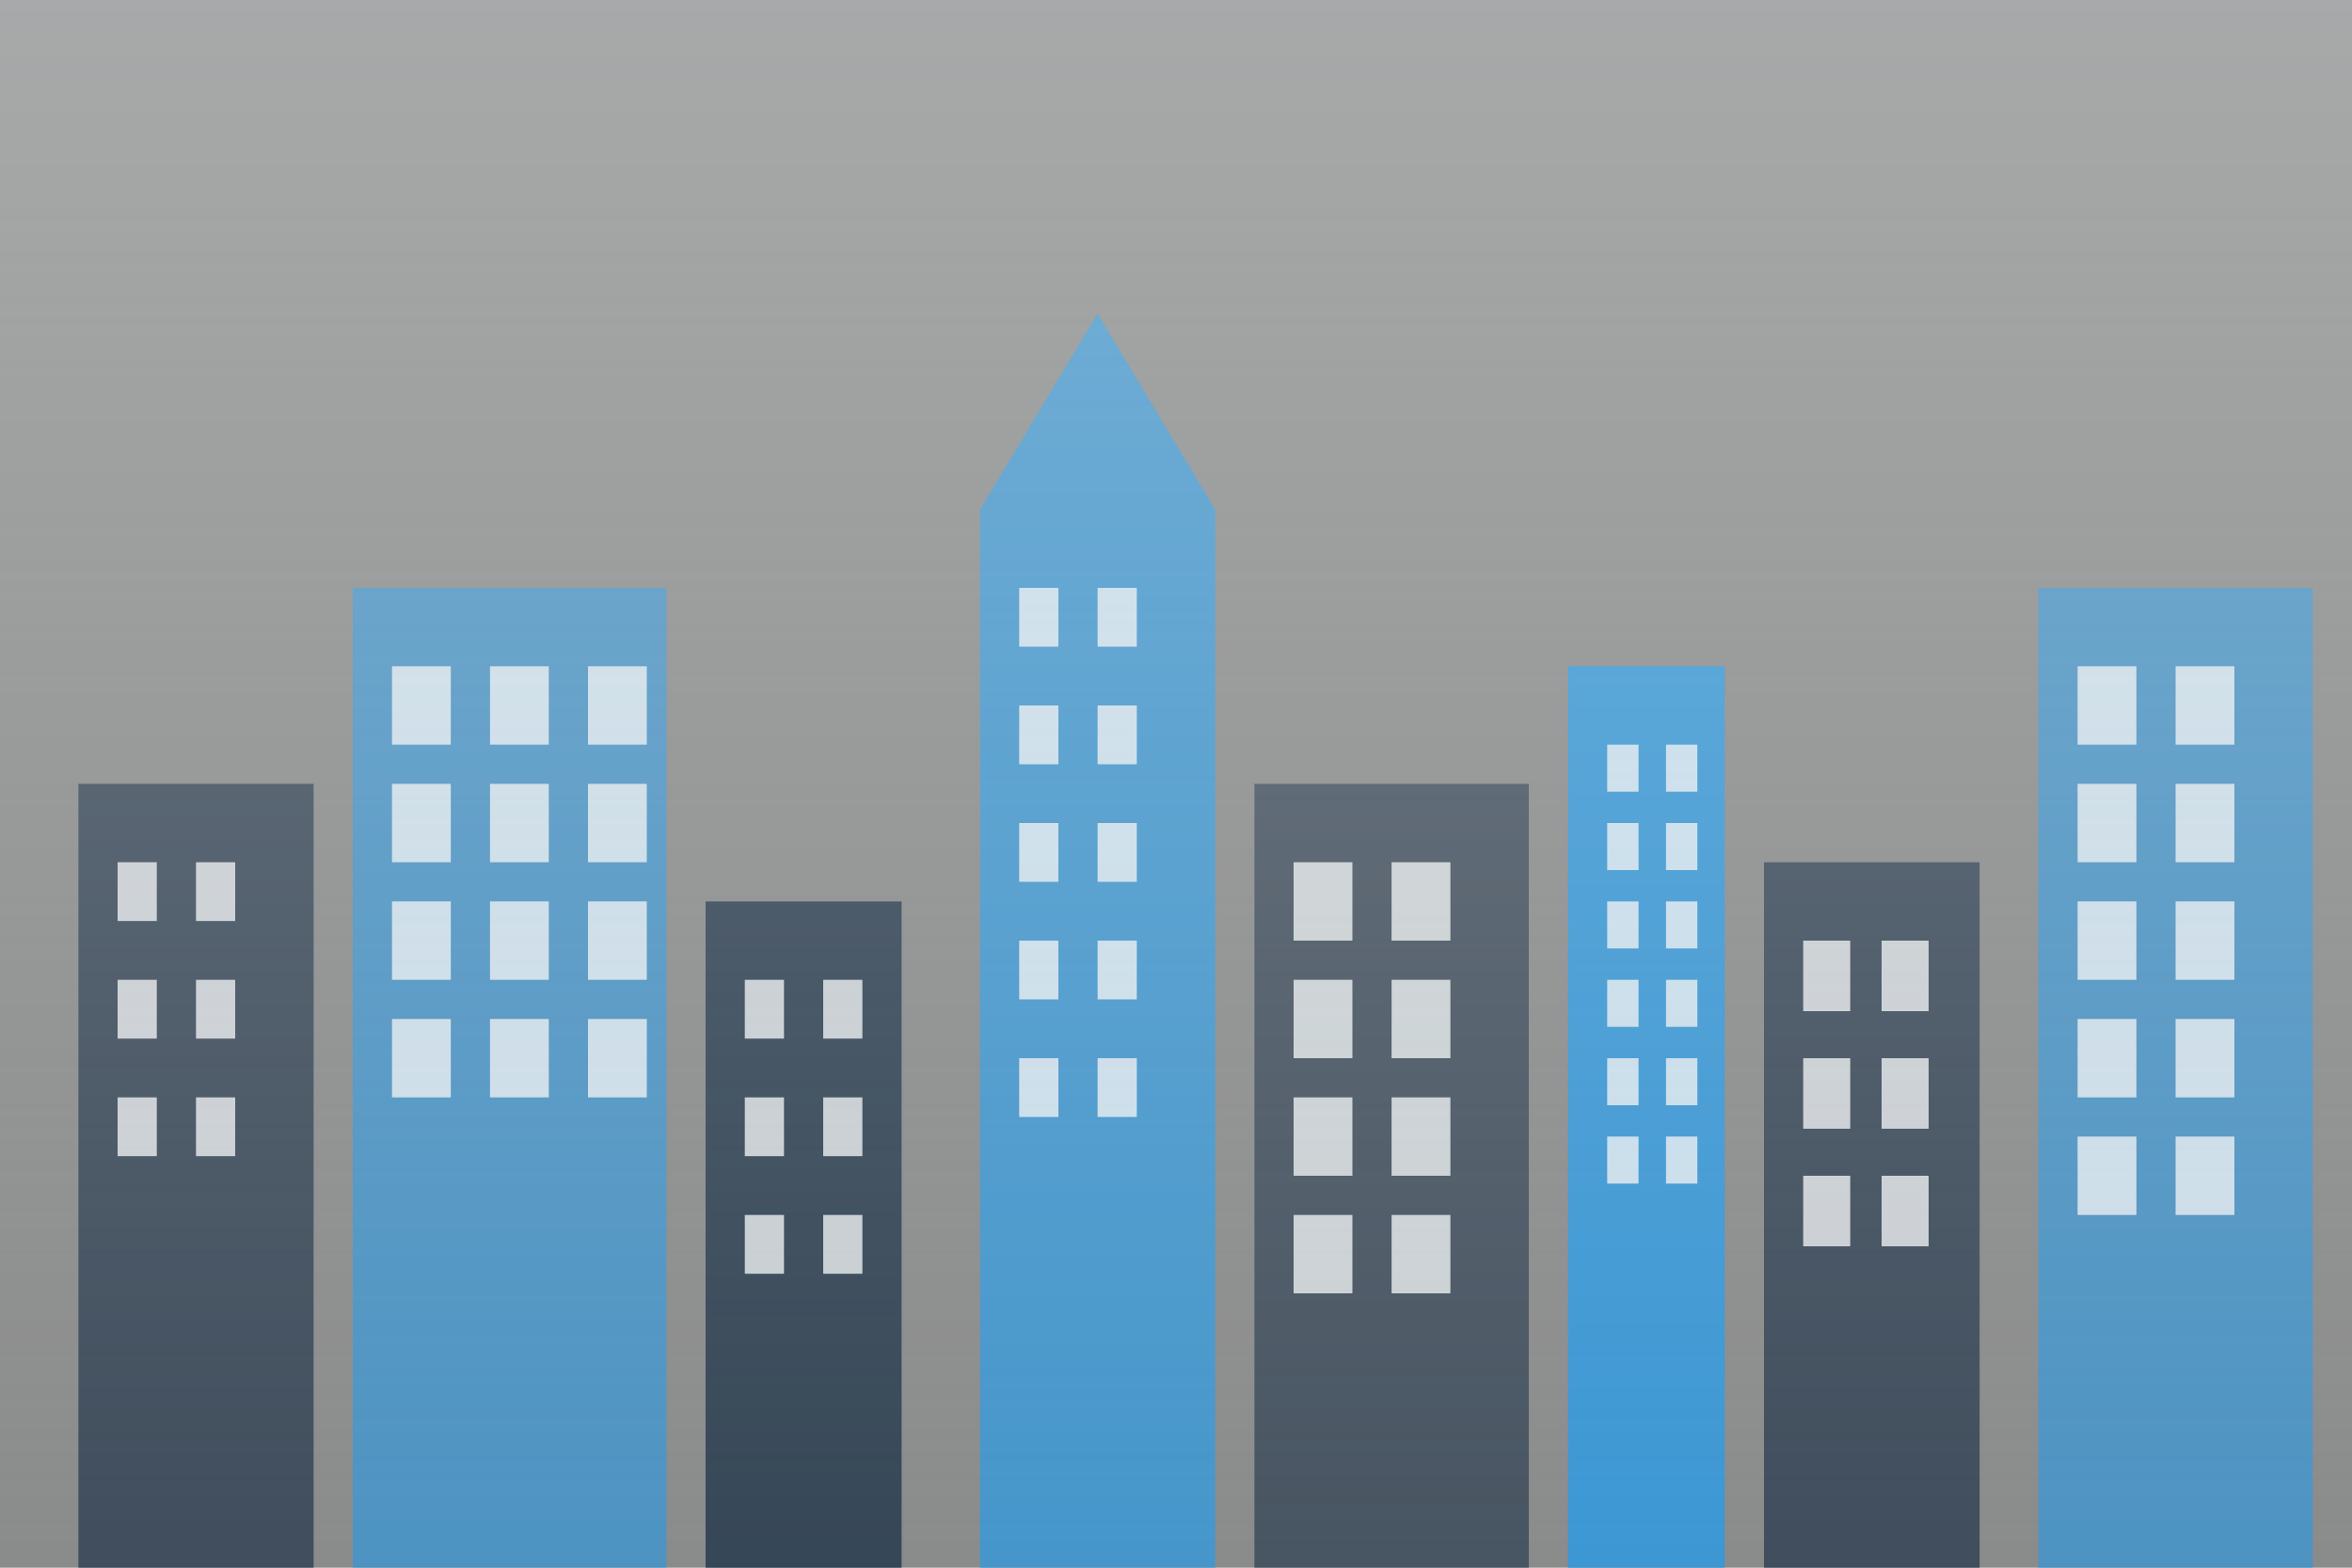 <svg xmlns="http://www.w3.org/2000/svg" width="600" height="400" viewBox="0 0 600 400">
  <rect x="0" y="0" width="600" height="400" fill="#808080" stroke="none"/>
  <defs>
    <linearGradient id="skyGradient" x1="0%" y1="0%" x2="0%" y2="100%">
      <stop offset="0%" stop-color="#ecf0f1" stop-opacity="0.3"/>
      <stop offset="100%" stop-color="#ecf0f1" stop-opacity="0"/>
    </linearGradient>
  </defs>
  
  <!-- Background -->
  <rect width="600" height="400" fill="#ecf0f1" opacity="0.1"/>
  
  <!-- City Skyline -->
  <g transform="translate(0, 50)">
    <!-- Building 1 -->
    <rect x="20" y="150" width="60" height="200" fill="#2c3e50" opacity="0.8"/>
    <rect x="30" y="170" width="10" height="15" fill="#ecf0f1" opacity="0.8"/>
    <rect x="50" y="170" width="10" height="15" fill="#ecf0f1" opacity="0.8"/>
    <rect x="30" y="200" width="10" height="15" fill="#ecf0f1" opacity="0.8"/>
    <rect x="50" y="200" width="10" height="15" fill="#ecf0f1" opacity="0.8"/>
    <rect x="30" y="230" width="10" height="15" fill="#ecf0f1" opacity="0.8"/>
    <rect x="50" y="230" width="10" height="15" fill="#ecf0f1" opacity="0.8"/>
    
    <!-- Building 2 -->
    <rect x="90" y="100" width="80" height="250" fill="#3498db" opacity="0.7"/>
    <rect x="100" y="120" width="15" height="20" fill="#ecf0f1" opacity="0.8"/>
    <rect x="125" y="120" width="15" height="20" fill="#ecf0f1" opacity="0.8"/>
    <rect x="150" y="120" width="15" height="20" fill="#ecf0f1" opacity="0.8"/>
    <rect x="100" y="150" width="15" height="20" fill="#ecf0f1" opacity="0.8"/>
    <rect x="125" y="150" width="15" height="20" fill="#ecf0f1" opacity="0.8"/>
    <rect x="150" y="150" width="15" height="20" fill="#ecf0f1" opacity="0.8"/>
    <rect x="100" y="180" width="15" height="20" fill="#ecf0f1" opacity="0.8"/>
    <rect x="125" y="180" width="15" height="20" fill="#ecf0f1" opacity="0.8"/>
    <rect x="150" y="180" width="15" height="20" fill="#ecf0f1" opacity="0.8"/>
    <rect x="100" y="210" width="15" height="20" fill="#ecf0f1" opacity="0.8"/>
    <rect x="125" y="210" width="15" height="20" fill="#ecf0f1" opacity="0.8"/>
    <rect x="150" y="210" width="15" height="20" fill="#ecf0f1" opacity="0.8"/>
    
    <!-- Building 3 -->
    <rect x="180" y="180" width="50" height="170" fill="#2c3e50" opacity="0.9"/>
    <rect x="190" y="200" width="10" height="15" fill="#ecf0f1" opacity="0.8"/>
    <rect x="210" y="200" width="10" height="15" fill="#ecf0f1" opacity="0.8"/>
    <rect x="190" y="230" width="10" height="15" fill="#ecf0f1" opacity="0.8"/>
    <rect x="210" y="230" width="10" height="15" fill="#ecf0f1" opacity="0.8"/>
    <rect x="190" y="260" width="10" height="15" fill="#ecf0f1" opacity="0.8"/>
    <rect x="210" y="260" width="10" height="15" fill="#ecf0f1" opacity="0.8"/>
    
    <!-- Building 4 -->
    <polygon points="250,80 310,80 280,30" fill="#3498db" opacity="0.8"/>
    <rect x="250" y="80" width="60" height="270" fill="#3498db" opacity="0.8"/>
    <rect x="260" y="100" width="10" height="15" fill="#ecf0f1" opacity="0.8"/>
    <rect x="280" y="100" width="10" height="15" fill="#ecf0f1" opacity="0.8"/>
    <rect x="260" y="130" width="10" height="15" fill="#ecf0f1" opacity="0.8"/>
    <rect x="280" y="130" width="10" height="15" fill="#ecf0f1" opacity="0.8"/>
    <rect x="260" y="160" width="10" height="15" fill="#ecf0f1" opacity="0.8"/>
    <rect x="280" y="160" width="10" height="15" fill="#ecf0f1" opacity="0.8"/>
    <rect x="260" y="190" width="10" height="15" fill="#ecf0f1" opacity="0.8"/>
    <rect x="280" y="190" width="10" height="15" fill="#ecf0f1" opacity="0.8"/>
    <rect x="260" y="220" width="10" height="15" fill="#ecf0f1" opacity="0.8"/>
    <rect x="280" y="220" width="10" height="15" fill="#ecf0f1" opacity="0.8"/>
    
    <!-- Building 5 -->
    <rect x="320" y="150" width="70" height="200" fill="#2c3e50" opacity="0.7"/>
    <rect x="330" y="170" width="15" height="20" fill="#ecf0f1" opacity="0.8"/>
    <rect x="355" y="170" width="15" height="20" fill="#ecf0f1" opacity="0.8"/>
    <rect x="330" y="200" width="15" height="20" fill="#ecf0f1" opacity="0.8"/>
    <rect x="355" y="200" width="15" height="20" fill="#ecf0f1" opacity="0.8"/>
    <rect x="330" y="230" width="15" height="20" fill="#ecf0f1" opacity="0.8"/>
    <rect x="355" y="230" width="15" height="20" fill="#ecf0f1" opacity="0.8"/>
    <rect x="330" y="260" width="15" height="20" fill="#ecf0f1" opacity="0.8"/>
    <rect x="355" y="260" width="15" height="20" fill="#ecf0f1" opacity="0.8"/>
    
    <!-- Building 6 -->
    <rect x="400" y="120" width="40" height="230" fill="#3498db" opacity="0.9"/>
    <rect x="410" y="140" width="8" height="12" fill="#ecf0f1" opacity="0.8"/>
    <rect x="425" y="140" width="8" height="12" fill="#ecf0f1" opacity="0.8"/>
    <rect x="410" y="160" width="8" height="12" fill="#ecf0f1" opacity="0.8"/>
    <rect x="425" y="160" width="8" height="12" fill="#ecf0f1" opacity="0.8"/>
    <rect x="410" y="180" width="8" height="12" fill="#ecf0f1" opacity="0.8"/>
    <rect x="425" y="180" width="8" height="12" fill="#ecf0f1" opacity="0.8"/>
    <rect x="410" y="200" width="8" height="12" fill="#ecf0f1" opacity="0.8"/>
    <rect x="425" y="200" width="8" height="12" fill="#ecf0f1" opacity="0.8"/>
    <rect x="410" y="220" width="8" height="12" fill="#ecf0f1" opacity="0.8"/>
    <rect x="425" y="220" width="8" height="12" fill="#ecf0f1" opacity="0.8"/>
    <rect x="410" y="240" width="8" height="12" fill="#ecf0f1" opacity="0.8"/>
    <rect x="425" y="240" width="8" height="12" fill="#ecf0f1" opacity="0.8"/>
    
    <!-- Building 7 -->
    <rect x="450" y="170" width="55" height="180" fill="#2c3e50" opacity="0.8"/>
    <rect x="460" y="190" width="12" height="18" fill="#ecf0f1" opacity="0.8"/>
    <rect x="480" y="190" width="12" height="18" fill="#ecf0f1" opacity="0.8"/>
    <rect x="460" y="220" width="12" height="18" fill="#ecf0f1" opacity="0.8"/>
    <rect x="480" y="220" width="12" height="18" fill="#ecf0f1" opacity="0.8"/>
    <rect x="460" y="250" width="12" height="18" fill="#ecf0f1" opacity="0.8"/>
    <rect x="480" y="250" width="12" height="18" fill="#ecf0f1" opacity="0.8"/>
    
    <!-- Building 8 -->
    <rect x="520" y="100" width="70" height="250" fill="#3498db" opacity="0.7"/>
    <rect x="530" y="120" width="15" height="20" fill="#ecf0f1" opacity="0.8"/>
    <rect x="555" y="120" width="15" height="20" fill="#ecf0f1" opacity="0.8"/>
    <rect x="530" y="150" width="15" height="20" fill="#ecf0f1" opacity="0.8"/>
    <rect x="555" y="150" width="15" height="20" fill="#ecf0f1" opacity="0.8"/>
    <rect x="530" y="180" width="15" height="20" fill="#ecf0f1" opacity="0.8"/>
    <rect x="555" y="180" width="15" height="20" fill="#ecf0f1" opacity="0.8"/>
    <rect x="530" y="210" width="15" height="20" fill="#ecf0f1" opacity="0.8"/>
    <rect x="555" y="210" width="15" height="20" fill="#ecf0f1" opacity="0.8"/>
    <rect x="530" y="240" width="15" height="20" fill="#ecf0f1" opacity="0.8"/>
    <rect x="555" y="240" width="15" height="20" fill="#ecf0f1" opacity="0.8"/>
  </g>
  
  <!-- Overlay -->
  <rect width="600" height="400" fill="url(#skyGradient)"/>
</svg>
